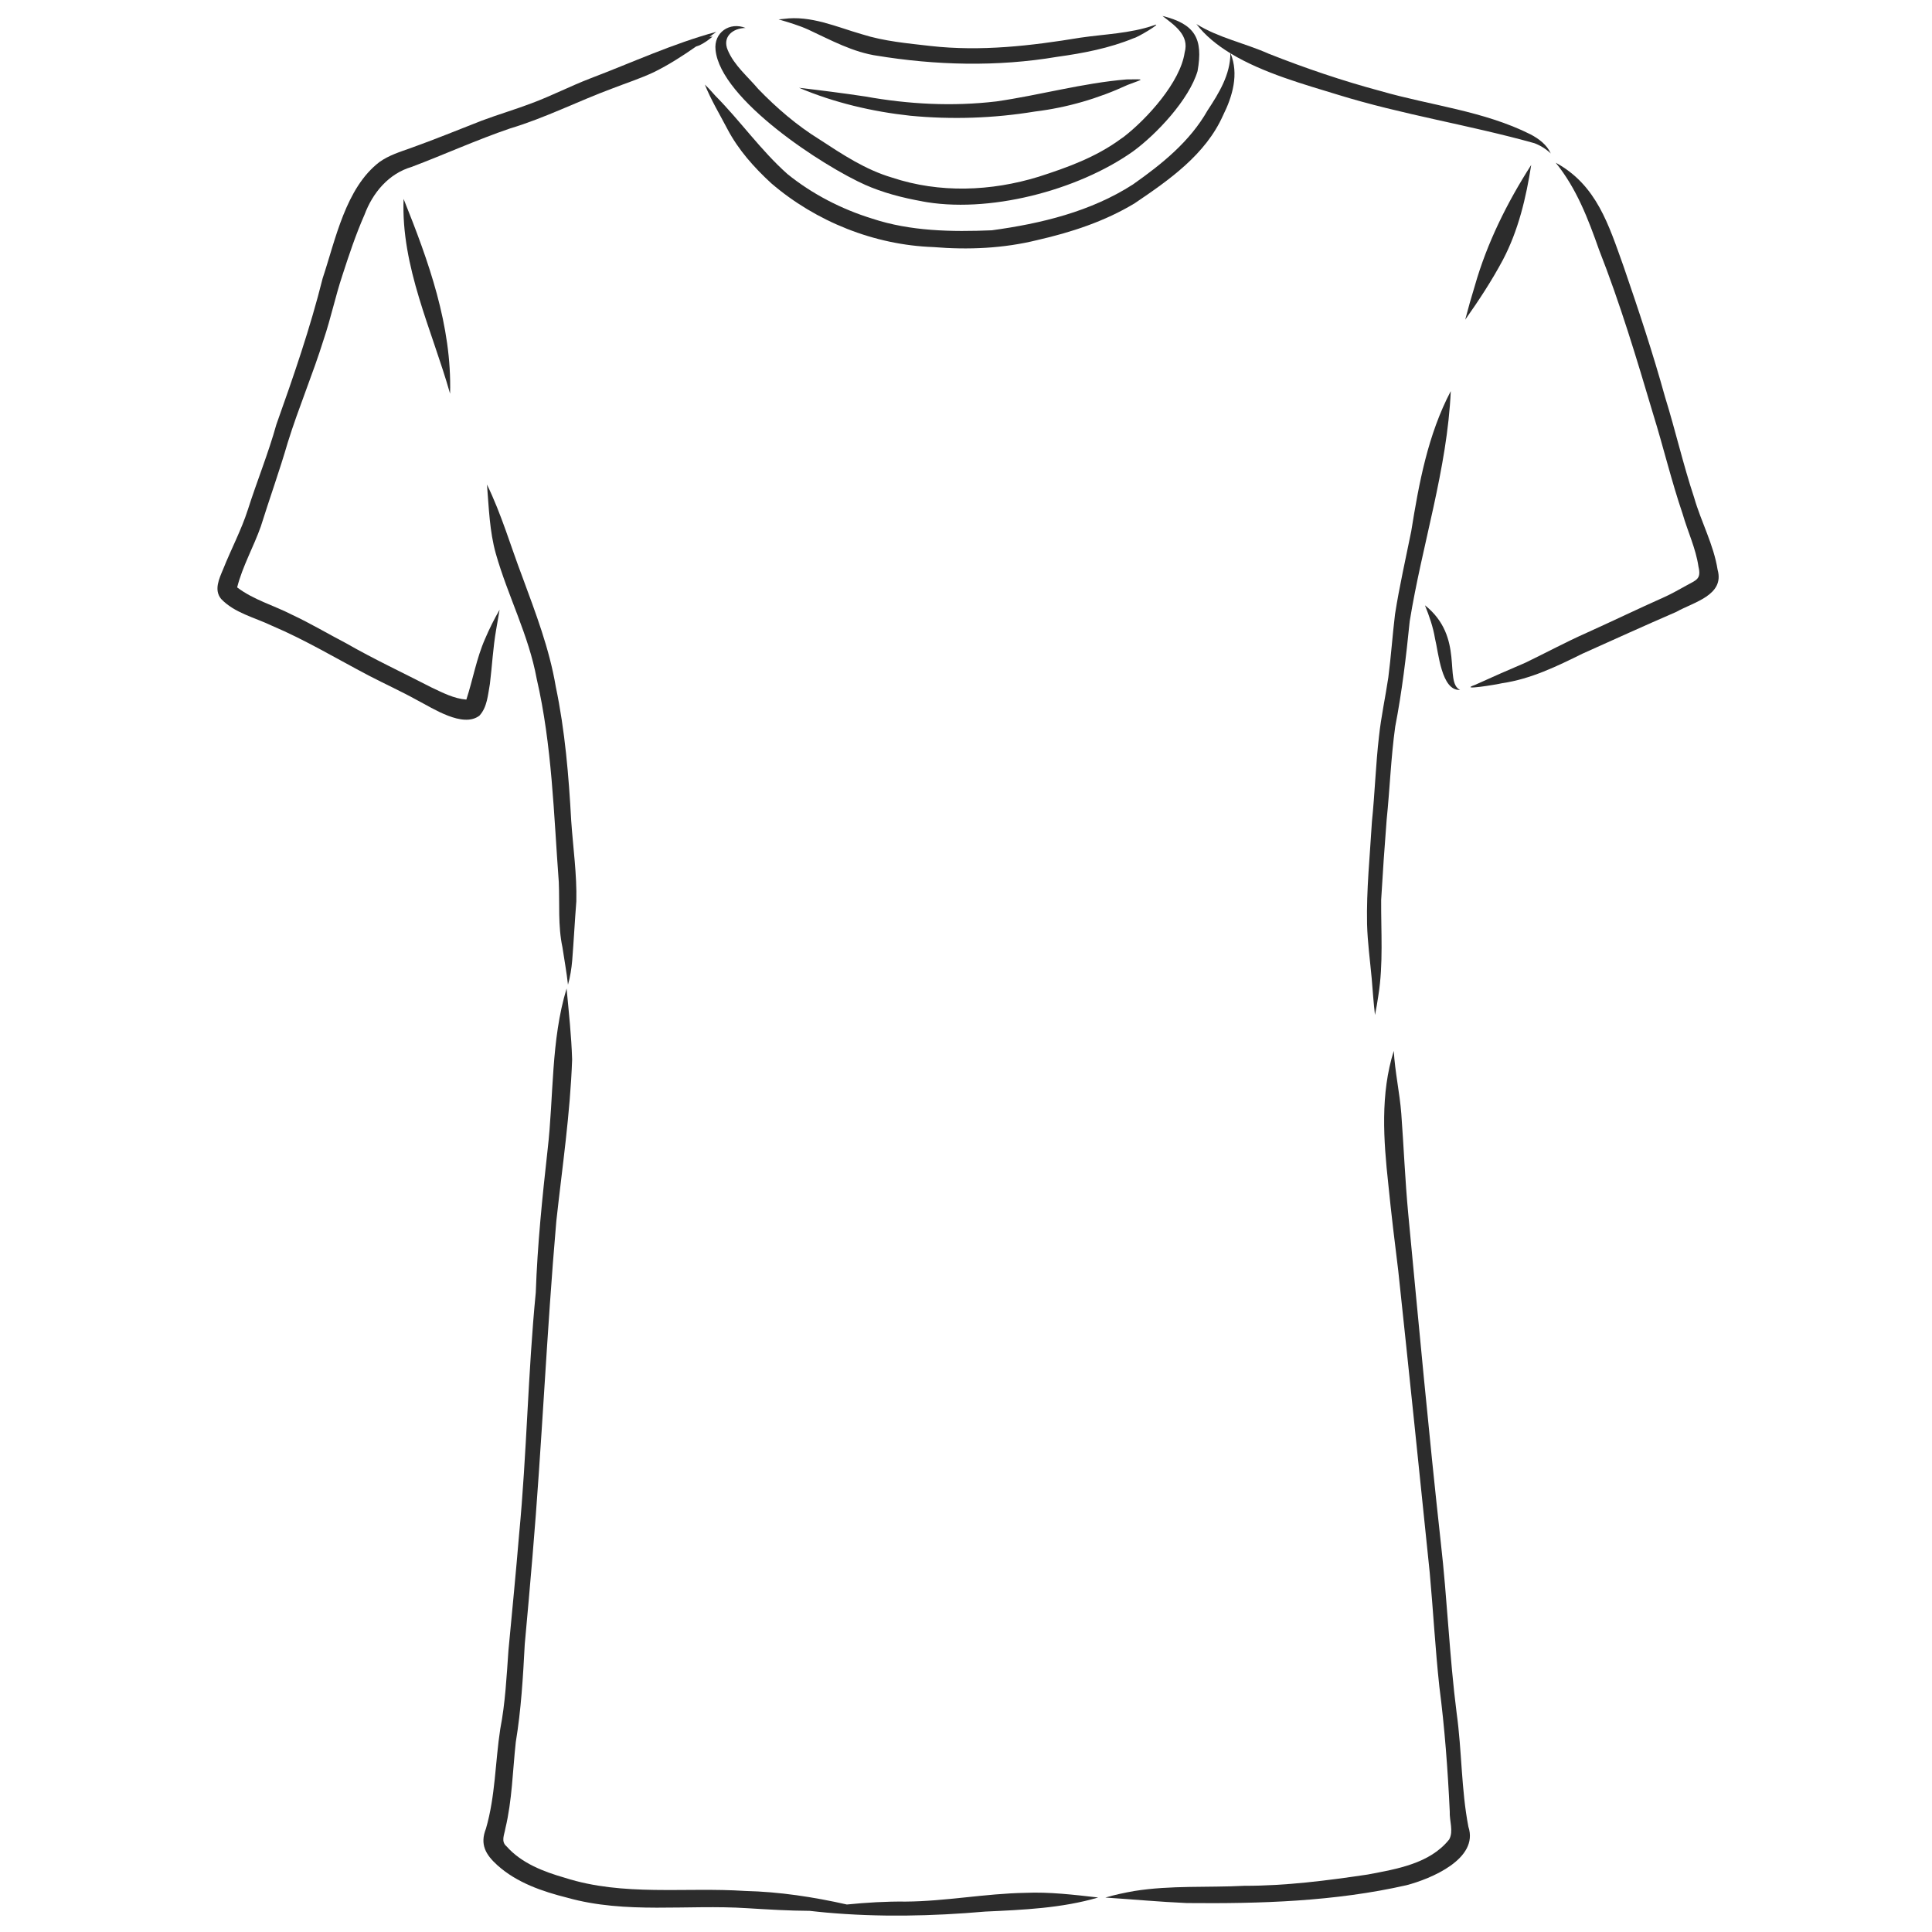 <svg xmlns="http://www.w3.org/2000/svg" xmlns:xlink="http://www.w3.org/1999/xlink" width="1000" zoomAndPan="magnify" viewBox="0 0 750 750" height="1000" preserveAspectRatio="xMidYMid meet" version="1.0"><defs><clipPath id="228c51db85"><path d="M 570 63 L 667.18 63 L 667.18 267 L 570 267 Z M 570 63 " clip-rule="nonzero"/></clipPath></defs><path fill="#2c2c2c" d="M 459.871 20.434 C 459.879 20.418 459.883 20.398 459.883 20.383 C 459.895 20.297 459.914 20.211 459.926 20.121 C 459.906 20.227 459.891 20.328 459.871 20.434 " fill-opacity="1" fill-rule="nonzero"/><path fill="#2c2c2c" d="M 277.777 19.418 C 279.695 38.578 319.43 64.52 336.301 71.957 C 336.043 71.836 335.781 71.723 335.523 71.605 C 342.758 74.852 350.484 76.82 358.27 78.203 C 358.004 78.164 357.738 78.117 357.469 78.074 C 383.449 83.133 418.273 74.004 439.766 58.828 C 449.008 52.098 461.625 38.617 464.891 27.602 C 467.156 14.941 463.844 9.297 451.254 6.188 C 455.891 9.781 461.793 13.625 459.883 20.383 C 458.219 31.895 445.273 46.125 436.285 53.09 C 435.754 53.453 435.27 53.805 434.758 54.16 C 434.84 54.102 434.918 54.047 435 53.988 C 425.469 60.992 414.348 65.039 403.176 68.617 C 384.715 74.289 364.734 75.07 346.285 68.938 C 335.977 65.898 327 59.934 318.094 54.109 C 309.34 48.688 301.523 41.965 294.379 34.578 C 290.27 29.711 285.066 25.465 282.527 19.5 C 280.277 14.297 284.449 10.926 289.422 10.852 C 283.246 8.352 277.008 12.645 277.777 19.418 " fill-opacity="1" fill-rule="nonzero"/><path fill="#2c2c2c" d="M 448.441 9.645 C 448.441 9.645 448.441 9.637 448.445 9.637 C 448.445 9.637 448.453 9.637 448.453 9.637 C 448.453 9.637 448.445 9.637 448.441 9.645 " fill-opacity="1" fill-rule="nonzero"/><path fill="#2c2c2c" d="M 340.836 21.691 C 340.555 21.645 340.27 21.598 339.988 21.551 C 363.238 25.387 387.121 25.992 410.391 22.059 C 420.508 20.664 430.645 18.727 440.129 14.816 C 441.719 14.5 450.965 8.887 448.445 9.637 C 448.438 9.645 448.426 9.648 448.418 9.648 C 448.418 9.648 448.426 9.648 448.426 9.648 C 448.227 9.719 448.031 9.785 447.836 9.863 C 447.848 9.855 447.863 9.852 447.875 9.844 C 438.691 13.012 428.867 13.23 419.328 14.637 C 400.156 17.812 380.73 20.035 361.312 17.859 C 352.352 16.82 343.277 16.051 334.648 13.309 C 324.68 10.453 314.793 5.891 304.18 7.34 C 303.535 7.391 302.863 7.441 302.242 7.523 C 306.148 8.68 310.074 9.82 313.801 11.508 C 322.547 15.57 331.148 20.324 340.836 21.691 " fill-opacity="1" fill-rule="nonzero"/><path fill="#2c2c2c" d="M 335.562 37.395 C 335.668 37.418 335.77 37.434 335.875 37.453 C 335.965 37.465 336.059 37.477 336.152 37.492 C 335.953 37.457 335.758 37.43 335.562 37.395 " fill-opacity="1" fill-rule="nonzero"/><path fill="#2c2c2c" d="M 437.355 30.832 C 420.285 32.234 403.734 36.934 386.82 39.367 C 369.828 41.387 352.688 40.477 335.875 37.453 C 327.336 36.172 318.762 35.078 310.188 34.082 C 323.879 39.867 338.59 43.328 353.355 44.926 C 369.492 46.477 385.812 45.922 401.805 43.289 C 414.238 41.781 426.352 38.242 437.715 32.977 C 437.703 32.977 437.691 32.98 437.68 32.988 C 437.695 32.98 437.715 32.969 437.73 32.965 C 437.645 33 437.551 33.035 437.461 33.07 C 443.902 30.578 445.156 30.734 437.355 30.832 " fill-opacity="1" fill-rule="nonzero"/><path fill="#2c2c2c" d="M 477.641 20.691 C 477.602 29.012 473.199 36.141 468.77 42.875 C 461.906 54.973 451.023 63.703 439.816 71.594 C 423.457 82.145 404.094 86.805 385.012 89.402 C 369.516 90.047 353.418 89.793 338.582 84.867 C 326.723 81.215 315.352 75.375 305.699 67.574 C 295.359 58.383 287.406 46.961 277.703 37.176 C 276.367 35.707 275.059 34.164 273.613 32.828 C 276.051 38.863 279.422 44.438 282.434 50.195 C 286.668 58.223 292.777 65.062 299.426 71.168 C 316.738 86.043 339.465 95.125 362.32 95.914 C 375.879 97.035 389.535 96.453 402.77 93.176 C 415.918 90.176 428.914 85.918 440.496 78.906 C 453.852 69.871 468.02 59.996 474.773 44.816 C 478.484 37.383 480.988 28.754 477.711 20.734 C 490.328 28.395 506.668 32.867 519.23 36.734 C 544.328 44.512 570.422 48.516 595.672 55.594 C 598.023 56.488 600.195 57.844 602.008 59.582 C 600.504 56.195 597.395 53.879 594.184 52.18 C 576.012 43.047 555.355 40.945 535.984 35.352 C 521.199 31.391 506.703 26.473 492.473 20.844 C 483.254 16.73 473.043 14.691 464.441 9.332 C 467.84 13.785 472.422 17.512 477.641 20.691 " fill-opacity="1" fill-rule="nonzero"/><g clip-path="url(#228c51db85)"><path fill="#2c2c2c" d="M 644.898 240.027 C 644.898 240.027 644.906 240.027 644.906 240.027 C 644.906 240.027 644.906 240.027 644.898 240.027 Z M 666.77 221.152 C 665.227 211.387 660.375 202.633 657.668 193.184 C 653.402 180.336 650.406 167.113 646.387 154.184 C 641.648 137.062 636.039 120.191 630.258 103.391 C 624.527 87.457 619.898 71.844 603.922 63.164 C 612 73.098 616.547 85.031 620.746 96.961 C 628.934 117.777 635.363 139.246 641.727 160.672 C 645.73 173.555 648.84 186.707 653.191 199.484 C 655.156 206.34 658.309 212.859 659.344 219.961 C 660.535 224.926 658.406 225.168 654.578 227.336 C 651.785 228.867 649.02 230.465 646.117 231.777 C 635.98 236.293 625.984 241.121 615.867 245.688 C 607.828 249.25 600.09 253.445 592.176 257.254 C 585.594 260.043 579.07 262.945 572.562 265.887 C 565.809 268.246 581.078 265.723 583.168 265.211 C 594.293 263.582 604.324 258.684 614.293 253.762 C 626.426 248.312 638.543 242.812 650.746 237.527 C 657.32 233.789 669.59 231.109 666.77 221.152 " fill-opacity="1" fill-rule="nonzero"/></g><path fill="#2c2c2c" d="M 566.789 267.816 C 560.438 264.844 568.664 247.289 553.168 234.98 C 554.844 239.176 556.348 243.434 557.074 247.914 C 558.426 253.199 559.512 268.293 566.789 267.816 " fill-opacity="1" fill-rule="nonzero"/><path fill="#2c2c2c" d="M 538.297 318.215 C 539.535 306.168 539.957 294.047 541.625 282.051 C 544.242 268.539 545.867 254.902 547.242 241.215 C 552.051 211.348 561.816 182.223 563.188 151.832 C 554.285 168.777 550.84 187.578 547.832 206.277 C 545.676 216.988 543.234 227.641 541.547 238.434 C 540.555 246.613 540 254.836 538.941 263.004 C 537.812 270.621 536.152 278.156 535.328 285.82 C 534.043 296.816 533.723 307.914 532.582 318.941 C 531.797 332.203 530.414 345.457 530.691 358.754 C 530.887 365.832 531.848 372.863 532.5 379.906 C 532.902 384.609 533.203 389.352 533.766 394.02 C 534.297 391.496 534.707 388.941 535.086 386.391 C 537.039 374.137 536.082 361.695 536.164 349.352 C 536.773 338.969 537.477 328.586 538.297 318.215 " fill-opacity="1" fill-rule="nonzero"/><path fill="#2c2c2c" d="M 565.484 665.148 C 562.652 643.074 561.84 620.809 559.305 598.707 C 554.625 556.195 550.699 513.594 546.656 471.008 C 545.453 458.113 544.934 445.172 543.977 432.262 C 543.344 424.113 541.512 416.094 541.066 407.949 C 535.797 424.645 537.074 442.562 538.941 459.727 C 540.055 470.934 541.414 482.109 542.797 493.285 C 546.973 532.336 551 571.383 555.012 610.438 C 556.359 625.191 557.16 639.988 558.75 654.715 C 560.836 670.828 562.035 687.012 562.793 703.234 C 562.617 706.777 564.34 710.875 562.57 714.078 C 555.074 723.488 542.129 725.566 530.957 727.688 C 515.07 730.051 499.133 732.094 483.051 732.066 C 468.809 732.805 454.473 731.828 440.34 734.086 C 436.562 734.75 432.758 735.551 429.094 736.633 C 439.625 737.312 450.141 738.305 460.691 738.762 C 489.219 739.043 518.09 738.172 546.004 731.836 C 555.488 729.352 574.18 721.602 570.027 709.141 C 567.23 694.641 567.512 679.758 565.484 665.148 " fill-opacity="1" fill-rule="nonzero"/><path fill="#2c2c2c" d="M 397.934 734.801 C 382.441 735.074 367.113 738.082 351.609 738.195 C 343.98 738.098 336.359 738.57 328.754 739.324 C 315.781 736.402 302.605 734.387 289.273 734.066 C 265.898 732.531 241.977 736.23 219.273 728.953 C 211.023 726.586 202.457 723.32 196.637 716.746 C 194.379 714.832 195.789 712.27 196.18 709.82 C 198.82 698.812 199.004 687.477 200.227 676.277 C 202.305 663.699 203.039 651.02 203.707 638.305 C 204.781 626.965 205.727 615.617 206.707 604.266 C 210.402 560.906 212.188 517.414 215.961 474.07 C 218.25 453.191 221.355 432.332 222.098 411.332 C 221.828 402.117 220.805 392.895 219.949 383.738 C 213.812 403.996 215 425.48 212.578 446.344 C 210.527 464.773 208.625 483.203 207.988 501.754 C 204.938 532.918 204.512 564.266 201.535 595.441 C 200.281 610.535 198.797 625.605 197.379 640.684 C 196.652 650.883 196.156 661.102 194.203 671.156 C 192.223 684.062 192.32 697.262 188.641 709.883 C 186.23 715.984 188.496 719.938 193.098 724.098 C 200.656 730.883 210.512 734.25 220.207 736.688 C 242.996 743.086 266.734 739.25 290.016 740.758 C 298.082 741.254 306.203 741.75 314.301 741.789 C 316.398 742.039 318.516 742.234 320.613 742.441 C 341.176 744.293 361.879 743.871 382.43 742.074 C 397.141 741.398 412.133 740.777 426.32 736.605 C 416.879 735.547 407.469 734.387 397.934 734.801 " fill-opacity="1" fill-rule="nonzero"/><path fill="#2c2c2c" d="M 218.336 367.711 C 219.062 372.555 219.961 377.414 220.488 382.266 C 221.348 379.211 221.848 376.07 222.125 372.906 C 222.738 365.238 223.129 357.559 223.734 349.887 C 223.98 339.441 222.461 329.047 221.746 318.648 C 220.785 301.191 219.344 283.672 215.746 266.535 C 213.281 251.852 207.941 237.977 202.824 224.059 C 198.254 212.078 194.672 199.629 189.047 188.105 C 189.781 197.105 190.031 206.238 192.492 214.977 C 197.137 231.352 205.266 246.648 208.34 263.484 C 214.312 289.363 214.957 316.031 216.922 342.418 C 217.285 350.855 216.559 359.387 218.336 367.711 " fill-opacity="1" fill-rule="nonzero"/><path fill="#2c2c2c" d="M 181.539 271.668 C 181.539 271.668 181.539 271.668 181.535 271.668 C 181.539 271.668 181.539 271.668 181.547 271.668 C 181.539 271.668 181.539 271.668 181.539 271.668 Z M 192.586 244.539 C 193.027 241.93 193.473 239.309 193.941 236.699 C 191.848 240.32 189.957 244.125 188.309 247.988 C 184.969 255.555 183.598 263.758 181.039 271.578 C 176.227 271.219 171.848 268.91 167.551 266.895 C 156.449 261.172 145.133 255.891 134.289 249.672 C 127.301 246.035 120.527 241.988 113.391 238.656 C 106.359 235.031 98.375 232.844 92.059 228.02 C 94.141 219.828 98.422 212.352 101.238 204.398 C 104.645 193.512 108.512 182.777 111.695 171.82 C 115.898 158.293 121.469 145.23 125.68 131.695 C 128.43 123.555 130.176 115.117 132.887 106.965 C 135.469 98.984 138.113 91.047 141.496 83.363 C 144.672 74.844 150.84 67.422 159.785 64.797 C 172.57 59.961 185.031 54.289 197.973 49.875 C 211.605 45.785 224.309 39.32 237.625 34.371 C 243.031 32.27 248.582 30.492 253.828 28.016 C 259.566 25.191 264.965 21.73 270.203 18.059 C 270.719 17.883 271.203 17.707 271.59 17.57 C 273.41 16.695 275.082 15.508 276.609 14.195 C 276.211 14.223 275.812 14.262 275.418 14.316 C 276.305 13.664 277.184 13.012 278.066 12.363 C 261.242 16.918 245.312 24.305 229.035 30.488 C 221.395 33.43 214.102 37.203 206.426 40.062 C 200.031 42.492 193.457 44.426 187.055 46.82 C 177.887 50.398 168.777 54.137 159.508 57.449 C 155.312 58.949 150.957 60.273 147.297 62.902 C 134.172 72.941 130.266 92.988 125.254 108.039 C 120.43 127.328 113.953 146.094 107.281 164.809 C 104.164 176.012 99.758 186.758 96.23 197.824 C 93.68 205.789 89.711 213.191 86.629 220.953 C 85.113 224.566 82.949 229.023 85.848 232.508 C 90.988 237.941 98.898 239.711 105.484 242.875 C 118.5 248.387 130.652 255.691 143.148 262.254 C 149.391 265.5 155.801 268.402 161.957 271.82 C 168.109 274.992 179.645 282.68 186.086 277.84 C 189.156 274.574 189.395 269.703 190.176 265.5 C 191.035 258.523 191.383 251.48 192.586 244.539 " fill-opacity="1" fill-rule="nonzero"/><path fill="#2c2c2c" d="M 174.723 152.828 C 175.461 126.453 166.352 101.336 156.672 77.211 C 155.66 103.656 167.656 127.922 174.723 152.828 " fill-opacity="1" fill-rule="nonzero"/><path fill="#2c2c2c" d="M 583.406 100.91 C 589.43 89.484 592.449 76.695 594.414 64.023 C 585.082 78.613 577.293 94.238 572.527 110.934 C 572.539 110.906 572.543 110.883 572.551 110.859 C 571.195 115.238 569.945 119.656 568.797 124.098 C 574.059 116.66 579.105 108.969 583.406 100.91 " fill-opacity="1" fill-rule="nonzero"/></svg>